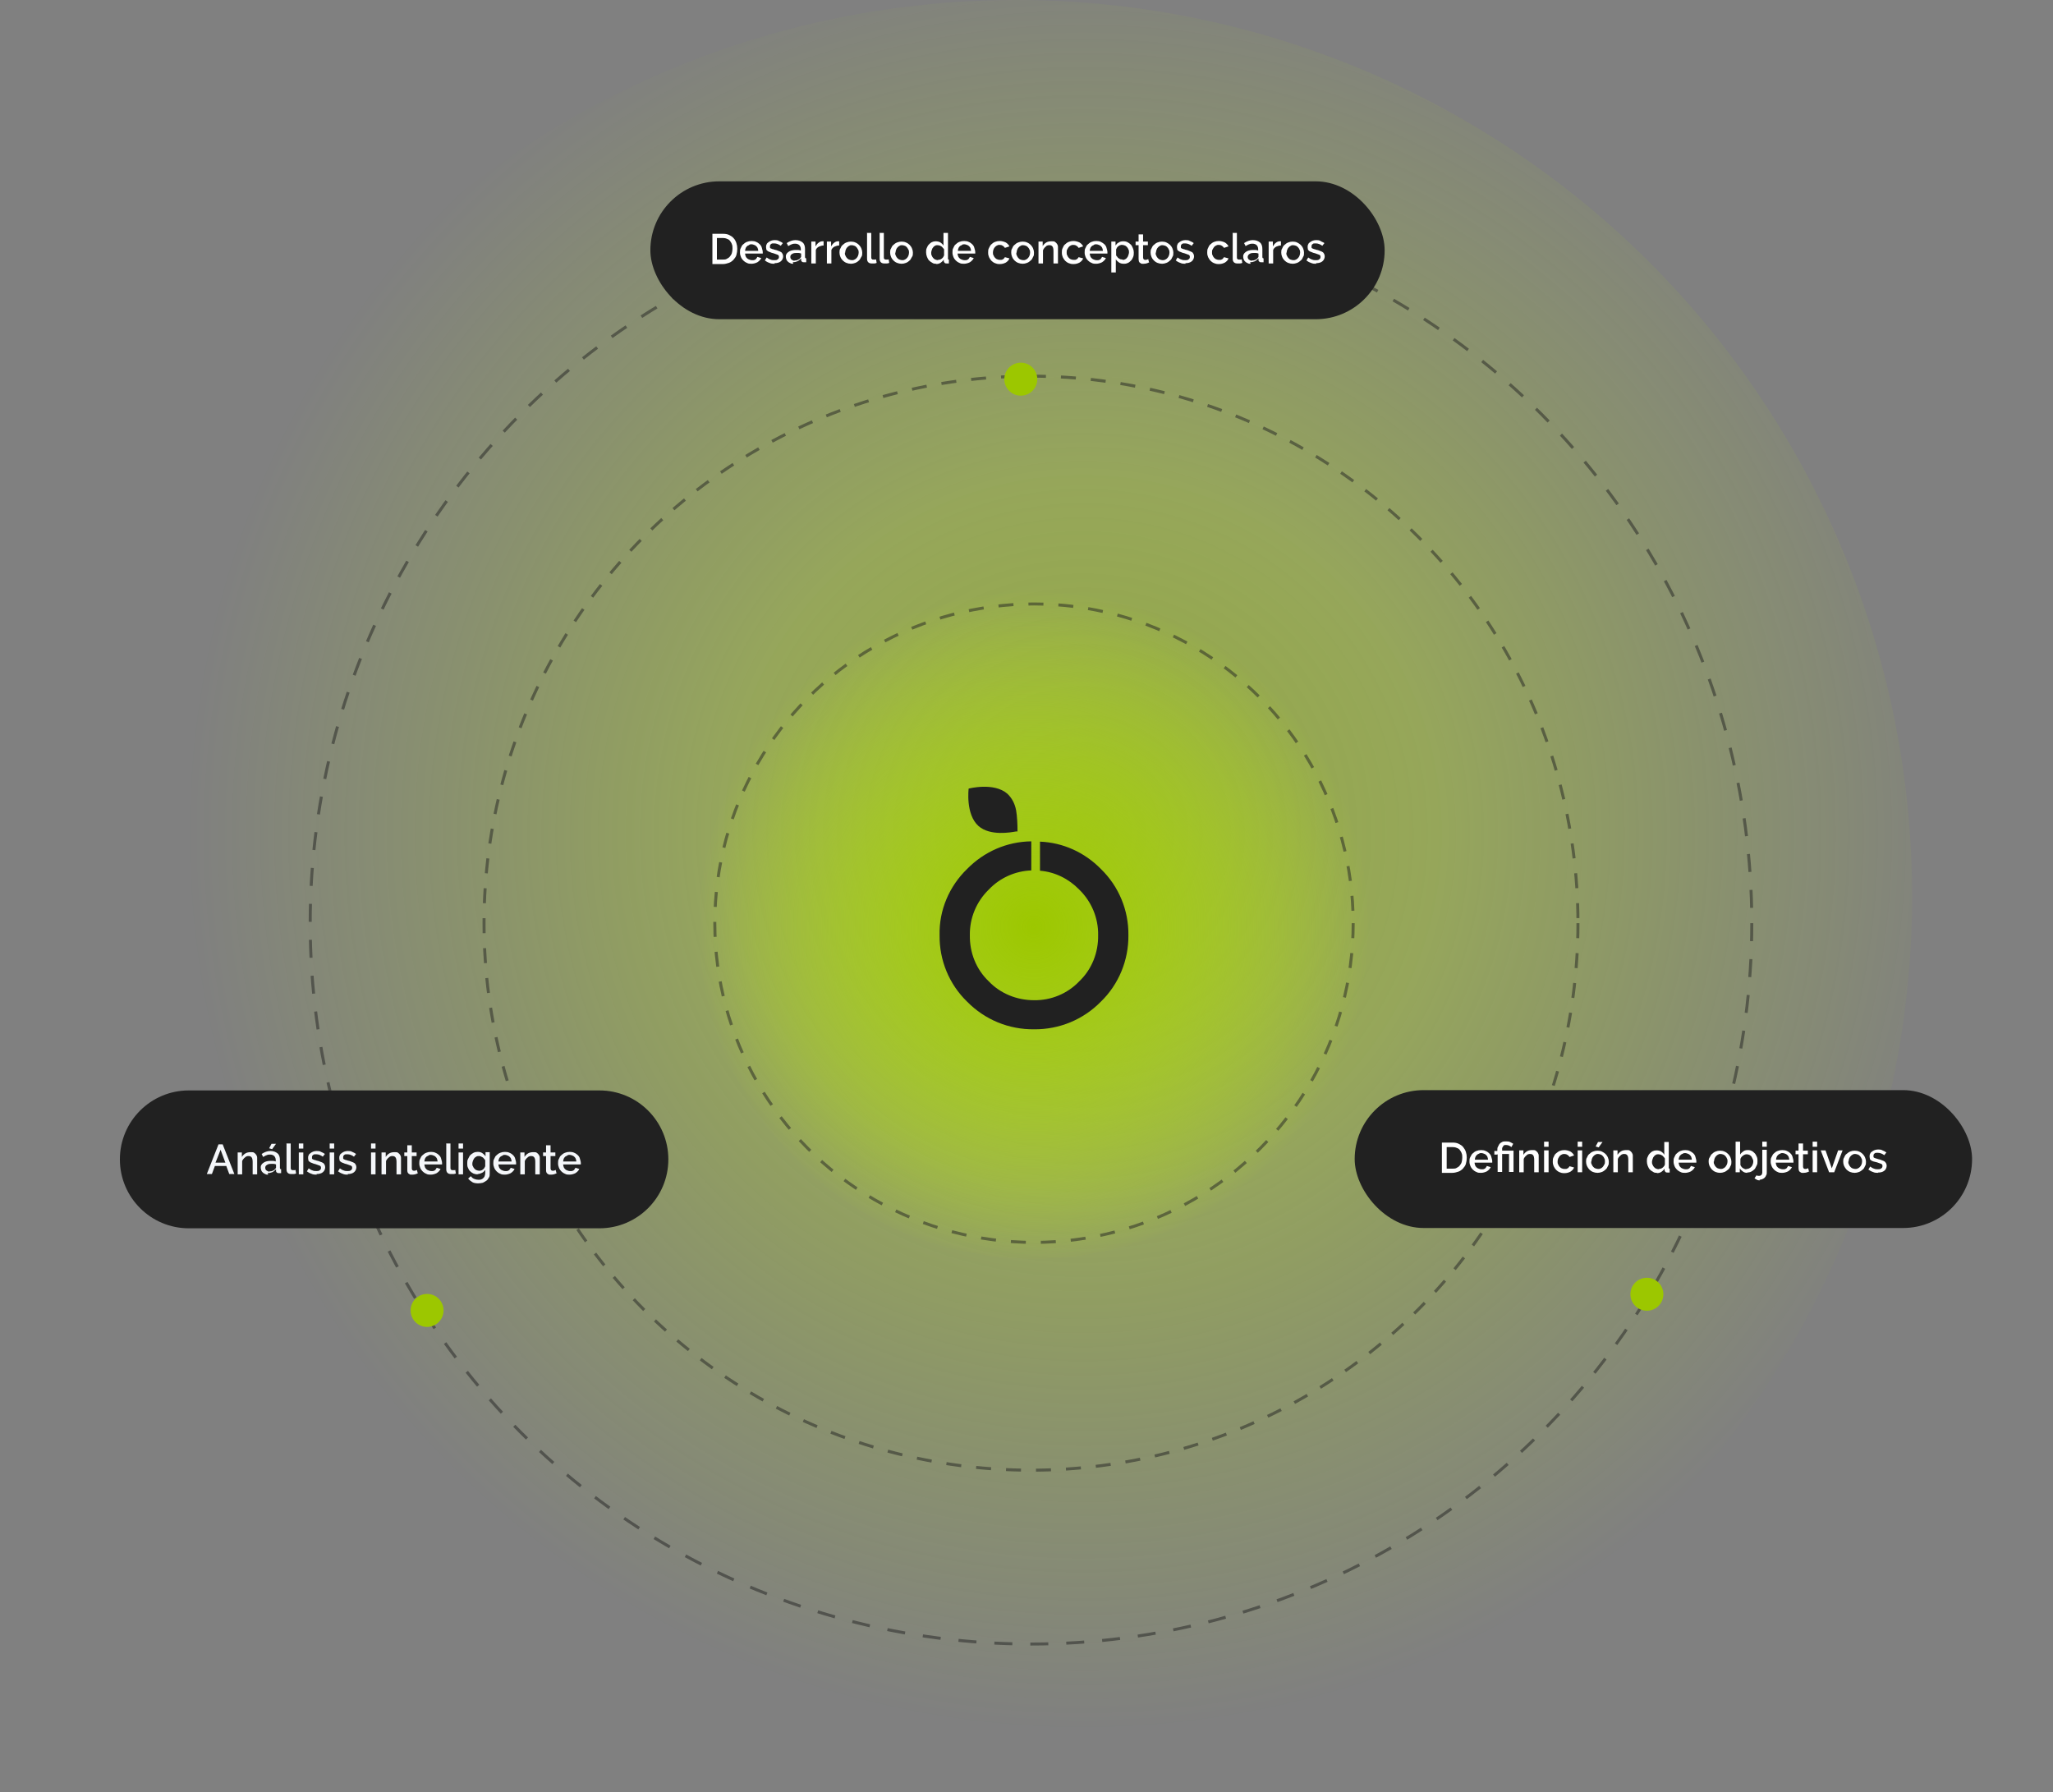 <?xml version="1.0" encoding="UTF-8"?>
<svg id="Capa_1" xmlns="http://www.w3.org/2000/svg" xmlns:xlink="http://www.w3.org/1999/xlink" version="1.1" viewBox="0 0 685 598">
  <rect x="0" y="0" width="685" height="598" fill="#808080" stroke="none"/>
  <!-- Generator: Adobe Illustrator 29.8.1, SVG Export Plug-In . SVG Version: 2.1.1 Build 2)  -->
  <defs>
    <style>
      .st0, .st1, .st2 {
        fill: none;
      }

      .st1 {
        stroke-dasharray: 5;
      }

      .st1, .st2 {
        stroke: #212121;
      }

      .st2 {
        stroke-dasharray: 6;
      }

      .st3 {
        fill: url(#Degradado_sin_nombre);
        opacity: .5;
      }

      .st3, .st4 {
        isolation: isolate;
      }

      .st5 {
        fill: #212121;
      }

      .st6 {
        fill: #f5f7fa;
      }

      .st7 {
        fill: #fff;
      }

      .st8 {
        fill: url(#Degradado_sin_nombre_2);
      }

      .st9 {
        opacity: .5;
      }

      .st10 {
        fill: #9cc700;
      }
    </style>
    <radialGradient id="Degradado_sin_nombre" data-name="Degradado sin nombre" cx="-156.2" cy="799.2" fx="-156.2" fy="799.2" r=".5" gradientTransform="translate(93769 478200) scale(598 -598)" gradientUnits="userSpaceOnUse">
      <stop offset="0" stop-color="#9cc700"/>
      <stop offset=".4" stop-color="#c9ff05" stop-opacity=".6"/>
      <stop offset=".7" stop-color="#c1f508" stop-opacity=".3"/>
      <stop offset="1" stop-color="#c7ff02" stop-opacity="0"/>
    </radialGradient>
    <radialGradient id="Degradado_sin_nombre_2" data-name="Degradado sin nombre 2" cx="-155.8" cy="798.6" fx="-155.8" fy="798.6" r=".5" gradientTransform="translate(35244 179196) scale(224 -224)" gradientUnits="userSpaceOnUse">
      <stop offset="0" stop-color="#9cc700"/>
      <stop offset="1" stop-color="#c7ff02" stop-opacity="0"/>
    </radialGradient>
  </defs>
  <g id="Grupo_26098">
    <circle id="Elipse_34" class="st3" cx="339" cy="299" r="299"/>
    <circle id="Elipse_35" class="st8" cx="345" cy="308" r="112"/>
    <g id="Elipse_36" class="st9">
      <circle class="st0" cx="344" cy="308" r="241"/>
      <circle class="st2" cx="344" cy="308" r="240.5"/>
    </g>
    <g id="Elipse_37" class="st9">
      <circle class="st0" cx="344" cy="308" r="183"/>
      <circle class="st1" cx="344" cy="308" r="182.5"/>
    </g>
    <g id="Elipse_38" class="st9">
      <circle class="st0" cx="345" cy="308" r="107"/>
      <circle class="st1" cx="345" cy="308" r="106.5"/>
    </g>
    <g id="Capa_2">
      <g id="Capa_11" data-name="Capa_1">
        <path id="Trazado_222" class="st5" d="M367.3,289.9c-5.4-5.5-12.6-8.8-20.3-9.1v9.7c5,.4,9.6,2.7,13.1,6.3,4.1,4,6.4,9.5,6.3,15.2.1,5.8-2.1,11.4-6.3,15.4h0c-3.9,4.1-9.4,6.4-15.1,6.3-5.7,0-11.2-2.2-15.1-6.3-4.2-4-6.4-9.6-6.3-15.4-.1-5.7,2.2-11.2,6.3-15.2,3.7-3.9,8.8-6.2,14.2-6.4v-9.7c-8.1.1-15.7,3.4-21.4,9.2-6,5.8-9.4,13.8-9.2,22.1-.1,8.4,3.2,16.4,9.2,22.2h0c5.9,6,13.9,9.3,22.3,9.2,8.4.1,16.4-3.2,22.3-9.2,6-5.8,9.3-13.9,9.2-22.2.1-8.3-3.2-16.3-9.2-22.1Z"/>
        <path id="Trazado_223" class="st5" d="M339,270.2c-.4-2.1-1.4-4-2.9-5.4-4.5-3.9-12.9-1.7-12.9-1.7,0,0-1.1,8.6,3.3,12.5,3.9,3.4,10.8,2.1,12.5,1.8h.5c0-2.5-.1-4.9-.5-7.3Z"/>
      </g>
    </g>
  </g>
  <rect class="st5" x="452" y="363.7" width="206" height="46" rx="23" ry="23"/>
  <g id="Descomposición_realista" class="st4">
    <g class="st4">
      <path class="st7" d="M481.1,391.1v-9.9h3.5c.8,0,1.5.1,2.1.4s1.1.6,1.5,1.1.7,1,.9,1.6c.2.6.3,1.2.3,1.9s-.1,1.4-.3,2.1-.6,1.1-1,1.6c-.4.4-.9.8-1.5,1-.6.2-1.3.4-2,.4h-3.5ZM487.9,386.2c0-.5,0-1-.2-1.4-.1-.4-.4-.8-.6-1.1s-.6-.6-1-.7c-.4-.2-.9-.3-1.4-.3h-2v7.2h2c.5,0,1,0,1.4-.3.4-.2.7-.4,1-.8s.5-.7.6-1.1c.1-.4.2-.9.2-1.4Z"/>
      <path class="st7" d="M494.2,391.3c-.6,0-1.1,0-1.6-.3-.5-.2-.9-.5-1.2-.8-.3-.3-.6-.7-.8-1.2-.2-.5-.3-.9-.3-1.5s0-1,.3-1.5.4-.9.8-1.2c.3-.3.7-.6,1.2-.8.5-.2,1-.3,1.6-.3s1.1.1,1.5.3c.5.2.9.5,1.2.8.3.3.6.7.7,1.2s.3.9.3,1.4,0,.2,0,.3c0,0,0,.2,0,.2h-5.9c0,.3.1.6.2.9.1.3.3.5.5.7s.4.3.7.4c.3.1.5.2.8.2s.4,0,.6,0c.2,0,.4-.1.6-.2s.3-.2.4-.4c.1-.1.2-.3.3-.5l1.3.4c-.3.6-.7,1-1.3,1.4-.6.3-1.3.5-2,.5ZM496.5,386.9c0-.3-.1-.6-.2-.9s-.3-.5-.5-.7c-.2-.2-.4-.3-.7-.4-.3-.1-.5-.2-.8-.2s-.6,0-.8.2c-.3.1-.5.2-.7.4-.2.2-.4.4-.5.7s-.2.5-.2.9h4.4Z"/>
      <path class="st7" d="M499.6,385.2h-1v-1.2h1v-.3c0-.4,0-.8.2-1.1s.3-.7.5-.9c.2-.3.5-.5.9-.7.3-.2.8-.2,1.2-.2s1,0,1.4.2c.4.2.8.4,1.1.6l-.6,1.1c-.2-.2-.5-.3-.8-.5-.3-.1-.6-.2-1-.2s-.5,0-.6.1c-.2,0-.3.2-.4.4-.1.2-.2.3-.3.5,0,.2,0,.4,0,.6v.3h3.8v7.1h-1.5v-6h-2.3v6h-1.5v-6Z"/>
      <path class="st7" d="M513.4,391.1h-1.5v-4.1c0-.7-.1-1.2-.3-1.5s-.5-.5-1-.5-.4,0-.7.1c-.2,0-.4.2-.6.4-.2.2-.4.3-.5.5-.2.2-.3.4-.4.7v4.4h-1.5v-7.3h1.4v1.5c.3-.5.7-.9,1.2-1.2s1.1-.4,1.8-.4.8,0,1.1.2c.3.2.5.4.7.7s.3.6.3,1c0,.4,0,.7,0,1.1v4.5Z"/>
      <path class="st7" d="M515.2,382.6v-1.7h1.5v1.7h-1.5ZM515.2,391.1v-7.3h1.5v7.3h-1.5Z"/>
      <path class="st7" d="M518.1,387.5c0-.5,0-1,.3-1.5.2-.5.4-.9.8-1.2s.7-.6,1.2-.8c.5-.2,1-.3,1.6-.3s1.4.2,2,.5c.5.3,1,.8,1.2,1.3l-1.5.5c-.2-.3-.4-.5-.7-.7-.3-.2-.6-.3-1-.3s-.6,0-.9.2c-.3.1-.5.3-.7.5-.2.2-.3.5-.5.8-.1.3-.2.6-.2,1s0,.7.2,1c.1.3.3.6.5.8s.4.4.7.5c.3.1.5.2.8.2s.4,0,.6,0c.2,0,.4-.1.5-.2.2,0,.3-.2.4-.3.1-.1.2-.3.3-.4l1.5.4c-.2.6-.6,1-1.2,1.4-.6.3-1.2.5-2,.5s-1.1-.1-1.6-.3-.9-.5-1.2-.8c-.3-.3-.6-.8-.8-1.2-.2-.5-.3-.9-.3-1.5Z"/>
      <path class="st7" d="M526.4,382.6v-1.7h1.5v1.7h-1.5ZM526.4,391.1v-7.3h1.5v7.3h-1.5Z"/>
      <path class="st7" d="M533.1,391.3c-.6,0-1.1-.1-1.6-.3-.5-.2-.9-.5-1.2-.8-.3-.3-.6-.8-.8-1.2-.2-.5-.3-.9-.3-1.4s0-1,.3-1.4c.2-.5.4-.9.8-1.2.3-.3.7-.6,1.2-.8.5-.2,1-.3,1.5-.3s1.1.1,1.5.3.9.5,1.2.8c.3.3.6.7.8,1.2.2.5.3.9.3,1.4s0,1-.3,1.4c-.2.5-.4.9-.8,1.2-.3.3-.7.6-1.2.8s-1,.3-1.5.3ZM530.9,387.5c0,.4,0,.7.2,1,.1.3.3.6.5.8.2.2.4.4.7.5.3.1.6.2.9.2s.6,0,.9-.2c.3-.1.5-.3.7-.5.2-.2.3-.5.5-.8s.2-.6.2-1,0-.7-.2-1c-.1-.3-.3-.6-.5-.8-.2-.2-.4-.4-.7-.5-.3-.1-.6-.2-.9-.2s-.6,0-.8.2c-.3.1-.5.3-.7.5-.2.2-.4.5-.5.8-.1.3-.2.6-.2,1ZM533.4,382.8l-1-.3.8-1.5h1.5l-1.3,1.8Z"/>
      <path class="st7" d="M544.8,391.1h-1.5v-4.1c0-.7-.1-1.2-.3-1.5-.2-.3-.5-.5-1-.5s-.4,0-.7.1-.4.2-.6.4c-.2.2-.4.3-.5.5-.2.2-.3.4-.4.7v4.4h-1.5v-7.3h1.4v1.5c.3-.5.7-.9,1.2-1.2.5-.3,1.1-.4,1.8-.4s.8,0,1.1.2c.3.2.5.4.7.7.2.3.3.6.3,1s0,.7,0,1.1v4.5Z"/>
      <path class="st7" d="M553,391.3c-.5,0-1,0-1.4-.3-.4-.2-.8-.5-1.1-.8s-.5-.7-.7-1.2-.3-1-.3-1.5,0-1,.2-1.4c.2-.5.4-.9.7-1.2s.6-.6,1-.8c.4-.2.8-.3,1.3-.3s1.1.1,1.6.4c.4.3.8.6,1,1.1v-4.3h1.5v8.4c0,.2,0,.3,0,.4,0,0,.2.1.3.1v1.3c-.2,0-.3,0-.4,0,0,0-.2,0-.2,0-.3,0-.6,0-.8-.2-.2-.2-.3-.4-.3-.6v-.5c-.3.5-.7.8-1.1,1.1-.5.3-1,.4-1.6.4ZM553.4,390c.2,0,.4,0,.7-.1.2,0,.4-.2.6-.3.2-.1.3-.3.5-.5s.2-.4.3-.6v-1.9c0-.2-.2-.4-.4-.6-.2-.2-.3-.4-.5-.5-.2-.1-.4-.2-.6-.3-.2,0-.4-.1-.7-.1s-.6,0-.8.2c-.3.1-.5.3-.7.6-.2.2-.3.5-.4.8-.1.3-.2.6-.2.9s0,.7.2,1c.1.3.3.6.5.8s.4.4.7.5.6.2.9.2Z"/>
      <path class="st7" d="M562.3,391.3c-.6,0-1.1,0-1.6-.3-.5-.2-.9-.5-1.2-.8-.3-.3-.6-.7-.8-1.2-.2-.5-.3-.9-.3-1.5s0-1,.3-1.5c.2-.5.4-.9.8-1.2.3-.3.7-.6,1.2-.8.5-.2,1-.3,1.6-.3s1.1.1,1.5.3.9.5,1.2.8c.3.3.6.7.7,1.2s.3.9.3,1.4,0,.2,0,.3c0,0,0,.2,0,.2h-5.9c0,.3.1.6.2.9.1.3.3.5.5.7.2.2.4.3.7.4.3.1.5.2.8.2s.4,0,.6,0c.2,0,.4-.1.6-.2s.3-.2.4-.4.2-.3.3-.5l1.3.4c-.3.6-.7,1-1.3,1.4-.6.3-1.3.5-2,.5ZM564.5,386.9c0-.3-.1-.6-.2-.9s-.3-.5-.5-.7c-.2-.2-.4-.3-.7-.4-.3-.1-.5-.2-.8-.2s-.6,0-.8.2c-.3.1-.5.2-.7.4-.2.2-.4.4-.5.7-.1.3-.2.5-.2.9h4.4Z"/>
      <path class="st7" d="M574,391.3c-.6,0-1.1-.1-1.6-.3-.5-.2-.9-.5-1.2-.8s-.6-.8-.8-1.2c-.2-.5-.3-.9-.3-1.4s0-1,.3-1.4.4-.9.8-1.2c.3-.3.7-.6,1.2-.8s1-.3,1.5-.3,1.1.1,1.5.3c.5.2.9.5,1.2.8s.6.7.8,1.2.3.9.3,1.4,0,1-.3,1.4c-.2.5-.4.9-.8,1.2s-.7.6-1.2.8c-.5.2-1,.3-1.5.3ZM571.8,387.5c0,.4,0,.7.2,1,.1.3.3.6.5.8.2.2.4.4.7.5.3.1.6.2.9.2s.6,0,.9-.2c.3-.1.5-.3.7-.5.2-.2.3-.5.5-.8.1-.3.2-.6.2-1s0-.7-.2-1c-.1-.3-.3-.6-.5-.8-.2-.2-.4-.4-.7-.5-.3-.1-.6-.2-.9-.2s-.6,0-.8.2c-.3.1-.5.3-.7.5s-.4.5-.5.8-.2.6-.2,1Z"/>
      <path class="st7" d="M583.1,391.3c-.6,0-1.1-.1-1.5-.4s-.8-.6-1.1-1.1v1.3h-1.4v-10.2h1.5v4.3c.3-.5.7-.8,1.1-1.1.4-.3.9-.4,1.5-.4s.9.1,1.3.3c.4.2.7.5,1,.8s.5.8.7,1.2c.2.5.2.9.2,1.4s0,1-.3,1.5-.4.9-.7,1.2c-.3.3-.7.6-1.1.8s-.9.3-1.4.3ZM582.7,390c.3,0,.6,0,.9-.2.3-.1.5-.3.7-.5.2-.2.4-.5.5-.8.1-.3.2-.6.2-.9s0-.6-.2-.9c-.1-.3-.3-.6-.4-.8s-.4-.4-.7-.6c-.3-.1-.6-.2-.9-.2-.5,0-.9.2-1.3.5-.4.3-.7.7-.8,1.1v1.9c0,.2.2.4.3.6.1.2.3.3.5.5.2.1.4.2.6.3s.4.1.6.1Z"/>
      <path class="st7" d="M587.2,393.8c-.3,0-.7,0-1-.2s-.6-.3-.8-.5l.7-1c.1.1.3.2.4.2s.3,0,.5,0c.3,0,.5-.1.7-.3.2-.2.3-.5.3-.8v-7.6h1.5v7.5c0,.4,0,.7-.2,1-.1.3-.3.6-.5.8-.2.2-.5.4-.8.5-.3.1-.6.2-.9.2ZM588,382.6v-1.7h1.5v1.7h-1.5Z"/>
      <path class="st7" d="M594.7,391.3c-.6,0-1.1,0-1.6-.3-.5-.2-.9-.5-1.2-.8-.3-.3-.6-.7-.8-1.2-.2-.5-.3-.9-.3-1.5s0-1,.3-1.5.4-.9.8-1.2c.3-.3.7-.6,1.2-.8.5-.2,1-.3,1.6-.3s1.1.1,1.5.3c.5.2.9.5,1.2.8.3.3.6.7.7,1.2s.3.9.3,1.4,0,.2,0,.3c0,0,0,.2,0,.2h-5.9c0,.3.1.6.2.9.1.3.3.5.5.7s.4.3.7.4c.3.1.5.2.8.2s.4,0,.6,0c.2,0,.4-.1.6-.2s.3-.2.4-.4c.1-.1.2-.3.3-.5l1.3.4c-.3.6-.7,1-1.3,1.4-.6.3-1.3.5-2,.5ZM597,386.9c0-.3-.1-.6-.2-.9s-.3-.5-.5-.7c-.2-.2-.4-.3-.7-.4-.3-.1-.5-.2-.8-.2s-.6,0-.8.2c-.3.1-.5.2-.7.4-.2.2-.4.4-.5.7s-.2.5-.2.9h4.4Z"/>
      <path class="st7" d="M603.8,390.8c-.2,0-.5.2-.8.3-.3.1-.7.2-1.1.2s-.5,0-.7,0c-.2,0-.4-.2-.6-.3-.2-.1-.3-.3-.4-.5,0-.2-.1-.5-.1-.8v-4.6h-1v-1.2h1v-2.4h1.5v2.4h1.6v1.2h-1.6v4.1c0,.3.1.5.2.6.1.1.3.2.5.2s.4,0,.6-.1c.2,0,.3-.1.4-.2l.3,1.2Z"/>
      <path class="st7" d="M604.8,382.6v-1.7h1.5v1.7h-1.5ZM604.8,391.1v-7.3h1.5v7.3h-1.5Z"/>
      <path class="st7" d="M610.3,391.1l-2.8-7.3h1.6l2.1,6,2.1-6h1.5l-2.8,7.3h-1.7Z"/>
      <path class="st7" d="M618.9,391.3c-.6,0-1.1-.1-1.6-.3s-.9-.5-1.2-.8c-.3-.3-.6-.8-.8-1.2-.2-.5-.3-.9-.3-1.4s0-1,.3-1.4c.2-.5.4-.9.8-1.2s.7-.6,1.2-.8c.5-.2,1-.3,1.5-.3s1.1.1,1.5.3c.5.2.9.5,1.2.8.3.3.6.7.8,1.2.2.5.3.9.3,1.4s0,1-.3,1.4c-.2.5-.4.9-.8,1.2-.3.3-.7.6-1.2.8-.5.2-1,.3-1.5.3ZM616.7,387.5c0,.4,0,.7.2,1,.1.3.3.6.5.8.2.2.4.4.7.5.3.1.6.2.9.2s.6,0,.9-.2c.3-.1.5-.3.7-.5s.4-.5.5-.8.2-.6.2-1,0-.7-.2-1c-.1-.3-.3-.6-.5-.8-.2-.2-.4-.4-.7-.5-.3-.1-.6-.2-.9-.2s-.6,0-.8.2c-.3.1-.5.3-.7.5-.2.2-.4.5-.5.8-.1.3-.2.6-.2,1Z"/>
      <path class="st7" d="M626.7,391.3c-.6,0-1.2,0-1.8-.3-.6-.2-1.1-.5-1.5-.8l.6-1c.4.3.9.6,1.3.7.4.2.9.2,1.3.2s.8,0,1.1-.3c.3-.2.4-.4.4-.8s-.1-.5-.4-.7c-.3-.1-.8-.3-1.4-.5-.5-.1-.8-.2-1.2-.3-.3-.1-.6-.2-.8-.4-.2-.1-.4-.3-.4-.5,0-.2-.1-.4-.1-.7s0-.7.2-1c.1-.3.3-.5.6-.7s.6-.4.9-.5c.3-.1.7-.2,1.1-.2s1.1,0,1.5.3c.5.2.9.4,1.3.7l-.7.9c-.7-.5-1.4-.8-2.2-.8s-.7,0-1,.2c-.3.2-.4.4-.4.8s0,.3,0,.4c0,.1.1.2.3.3.1,0,.3.1.5.2.2,0,.5.1.7.2.5.1.9.2,1.3.4.4.1.7.3.9.4.2.2.4.4.5.6.1.2.2.5.2.8,0,.7-.3,1.3-.8,1.7-.5.4-1.2.6-2.1.6Z"/>
    </g>
  </g>
  <path id="Rectángulo_1322" class="st5" d="M63,363.8h137c12.7,0,23,10.3,23,23h0c0,12.7-10.3,23-23,23H63c-12.7,0-23-10.3-23-23h0c0-12.7,10.3-23,23-23Z"/>
  <g id="Trade-offs_naturales" class="st4">
    <g class="st4">
      <path class="st6" d="M72.9,381.8h1.4l3.9,9.9h-1.7l-1-2.7h-3.8l-1,2.7h-1.7l3.9-9.9ZM75.2,387.9l-1.6-4.3-1.7,4.3h3.2Z"/>
      <path class="st6" d="M85.8,391.8h-1.5v-4.1c0-.7-.1-1.2-.3-1.5-.2-.3-.5-.5-1-.5s-.4,0-.7.1-.4.2-.6.4c-.2.2-.4.3-.5.5-.2.2-.3.4-.4.7v4.4h-1.5v-7.3h1.4v1.5c.3-.5.7-.9,1.2-1.2.5-.3,1.1-.4,1.8-.4s.8,0,1.1.2c.3.2.5.4.7.7.2.3.3.6.3,1,0,.4,0,.7,0,1.1v4.5Z"/>
      <path class="st6" d="M89.5,391.9c-.4,0-.7,0-1-.2-.3-.1-.6-.3-.8-.5-.2-.2-.4-.4-.5-.7s-.2-.6-.2-.9,0-.7.2-.9c.1-.3.4-.5.6-.7.3-.2.6-.4,1-.5s.8-.2,1.3-.2.7,0,1,0c.3,0,.6.1.9.2v-.5c0-.5-.2-1-.5-1.3-.3-.3-.8-.5-1.3-.5s-.8,0-1.2.2c-.4.1-.8.4-1.2.6l-.5-1c.9-.6,1.9-1,2.9-1s1.8.3,2.4.8c.6.5.8,1.3.8,2.2v2.6c0,.3.1.5.4.5v1.3c-.1,0-.3,0-.4,0-.1,0-.2,0-.3,0-.3,0-.5,0-.7-.2-.2-.1-.3-.3-.3-.6v-.5c-.4.4-.8.8-1.3,1-.5.2-1,.3-1.5.3ZM89.9,390.8c.4,0,.7,0,1.1-.2.3-.1.6-.3.8-.6.2-.2.3-.3.3-.5v-1c-.3-.1-.5-.2-.8-.2s-.6,0-.9,0c-.6,0-1,.1-1.4.4-.4.2-.5.6-.5.9s.1.7.4.9c.3.2.6.4,1,.4ZM90.8,383.4l-1-.3.8-1.5h1.5l-1.3,1.8Z"/>
      <path class="st6" d="M95.5,381.5h1.5v8.1c0,.3,0,.5.2.6.1.2.3.2.6.2s.2,0,.4,0,.3,0,.4-.1l.2,1.2c-.2.1-.5.2-.8.2-.3,0-.6,0-.8,0-.5,0-.9-.1-1.2-.4-.3-.3-.4-.7-.4-1.2v-8.7Z"/>
      <path class="st6" d="M99.7,383.2v-1.7h1.5v1.7h-1.5ZM99.7,391.8v-7.3h1.5v7.3h-1.5Z"/>
      <path class="st6" d="M105.7,391.9c-.6,0-1.2,0-1.8-.3-.6-.2-1.1-.5-1.5-.8l.6-1c.4.3.9.6,1.3.7.4.2.9.2,1.3.2s.8,0,1.1-.3c.3-.2.4-.4.4-.8s-.1-.5-.4-.7c-.3-.1-.8-.3-1.4-.5-.5-.1-.8-.2-1.2-.4-.3-.1-.6-.2-.8-.4-.2-.1-.4-.3-.4-.5,0-.2-.1-.4-.1-.7s0-.7.2-1c.1-.3.3-.5.6-.7.3-.2.6-.4.9-.5s.7-.2,1.1-.2,1.1,0,1.5.3c.5.2.9.4,1.3.7l-.7.9c-.7-.5-1.4-.8-2.2-.8s-.7,0-1,.2c-.3.2-.4.4-.4.8s0,.3,0,.4c0,.1.1.2.3.3.1,0,.3.1.5.2.2,0,.5.1.7.2.5.1.9.2,1.3.4.4.1.7.3.9.4s.4.4.5.6.2.5.2.8c0,.7-.3,1.3-.8,1.7-.5.4-1.2.6-2.1.6Z"/>
      <path class="st6" d="M110,383.2v-1.7h1.5v1.7h-1.5ZM110,391.8v-7.3h1.5v7.3h-1.5Z"/>
      <path class="st6" d="M116.1,391.9c-.6,0-1.2,0-1.8-.3-.6-.2-1.1-.5-1.5-.8l.6-1c.4.3.9.6,1.3.7.4.2.9.2,1.3.2s.8,0,1.1-.3c.3-.2.4-.4.4-.8s-.1-.5-.4-.7c-.3-.1-.8-.3-1.4-.5-.5-.1-.8-.2-1.2-.4-.3-.1-.6-.2-.8-.4-.2-.1-.4-.3-.4-.5,0-.2-.1-.4-.1-.7s0-.7.2-1c.1-.3.3-.5.6-.7.3-.2.6-.4.9-.5s.7-.2,1.1-.2,1.1,0,1.5.3c.5.2.9.4,1.3.7l-.7.9c-.7-.5-1.4-.8-2.2-.8s-.7,0-1,.2c-.3.2-.4.4-.4.8s0,.3,0,.4c0,.1.1.2.3.3.1,0,.3.1.5.2.2,0,.5.1.7.2.5.1.9.2,1.3.4.4.1.7.3.9.4s.4.4.5.6.2.5.2.8c0,.7-.3,1.3-.8,1.7-.5.4-1.2.6-2.1.6Z"/>
      <path class="st6" d="M123.8,383.2v-1.7h1.5v1.7h-1.5ZM123.8,391.8v-7.3h1.5v7.3h-1.5Z"/>
      <path class="st6" d="M133.8,391.8h-1.5v-4.1c0-.7-.1-1.2-.3-1.5-.2-.3-.5-.5-1-.5s-.4,0-.7.1-.4.2-.6.4c-.2.2-.4.3-.5.5-.2.2-.3.4-.4.7v4.4h-1.5v-7.3h1.4v1.5c.3-.5.7-.9,1.2-1.2.5-.3,1.1-.4,1.8-.4s.8,0,1.1.2c.3.2.5.4.7.7.2.3.3.6.3,1,0,.4,0,.7,0,1.1v4.5Z"/>
      <path class="st6" d="M139.6,391.4c-.2,0-.5.2-.8.3-.3.1-.7.2-1.1.2s-.5,0-.7,0c-.2,0-.4-.2-.6-.3-.2-.1-.3-.3-.4-.5s-.1-.5-.1-.8v-4.6h-1v-1.2h1v-2.4h1.5v2.4h1.6v1.2h-1.6v4.1c0,.3.1.5.2.6.1.1.3.2.5.2s.4,0,.6-.1c.2,0,.3-.1.4-.2l.3,1.2Z"/>
      <path class="st6" d="M143.8,391.9c-.6,0-1.1,0-1.6-.3-.5-.2-.9-.5-1.2-.8-.3-.3-.6-.7-.8-1.2-.2-.5-.3-.9-.3-1.5s0-1,.3-1.5c.2-.5.4-.9.8-1.2.3-.3.7-.6,1.2-.8.5-.2,1-.3,1.6-.3s1.1.1,1.5.3c.5.2.9.5,1.2.8.3.3.6.7.7,1.2s.3.9.3,1.4,0,.2,0,.3c0,0,0,.2,0,.2h-5.9c0,.3.1.6.2.9.1.3.3.5.5.7.2.2.4.3.7.4.3.1.5.2.8.2s.4,0,.6,0c.2,0,.4-.1.6-.2s.3-.2.4-.4c.1-.1.2-.3.3-.5l1.3.4c-.3.6-.7,1-1.3,1.4-.6.3-1.3.5-2,.5ZM146,387.5c0-.3-.1-.6-.2-.9-.1-.3-.3-.5-.5-.7-.2-.2-.4-.3-.7-.4s-.5-.2-.8-.2-.6,0-.8.2-.5.2-.7.4c-.2.2-.4.4-.5.7-.1.3-.2.5-.2.9h4.4Z"/>
      <path class="st6" d="M148.8,381.5h1.5v8.1c0,.3,0,.5.2.6.1.2.3.2.6.2s.2,0,.4,0,.3,0,.4-.1l.2,1.2c-.2.1-.5.2-.8.2-.3,0-.6,0-.8,0-.5,0-.9-.1-1.2-.4-.3-.3-.4-.7-.4-1.2v-8.7Z"/>
      <path class="st6" d="M153,383.2v-1.7h1.5v1.7h-1.5ZM153,391.8v-7.3h1.5v7.3h-1.5Z"/>
      <path class="st6" d="M159.3,391.8c-.5,0-.9-.1-1.4-.3-.4-.2-.8-.5-1.1-.8-.3-.3-.5-.7-.7-1.2-.2-.4-.2-.9-.2-1.4s0-1,.3-1.5.4-.9.7-1.2c.3-.3.7-.6,1.1-.8.4-.2.9-.3,1.4-.3s1.1.1,1.5.4c.4.3.8.6,1.1,1.1v-1.4h1.4v7.1c0,.5,0,1-.3,1.4-.2.4-.5.8-.8,1-.4.3-.8.5-1.2.7-.5.1-1,.2-1.5.2-.8,0-1.5-.1-2-.4s-1-.7-1.4-1.2l.9-.8c.3.4.6.7,1.1.9s.9.3,1.4.3.6,0,.9-.1.5-.2.7-.4c.2-.2.4-.4.5-.7s.2-.6.2-1v-1.1c-.3.4-.6.8-1.1,1-.5.2-.9.4-1.4.4ZM159.8,390.6c.2,0,.5,0,.7-.1.2,0,.4-.2.6-.3.2-.1.3-.3.5-.5.1-.2.2-.4.3-.6v-1.9c0-.2-.2-.4-.4-.6-.1-.2-.3-.4-.5-.5-.2-.1-.4-.2-.6-.3s-.4-.1-.6-.1c-.3,0-.6,0-.9.2s-.5.3-.7.6-.3.5-.4.8c-.1.3-.2.6-.2.9s0,.7.2.9c.1.3.3.6.5.8.2.2.4.4.7.5s.6.2.9.2Z"/>
      <path class="st6" d="M168.5,391.9c-.6,0-1.1,0-1.6-.3-.5-.2-.9-.5-1.2-.8-.3-.3-.6-.7-.8-1.2-.2-.5-.3-.9-.3-1.5s0-1,.3-1.5c.2-.5.4-.9.8-1.2.3-.3.7-.6,1.2-.8.5-.2,1-.3,1.6-.3s1.1.1,1.5.3c.5.2.9.5,1.2.8.3.3.6.7.7,1.2s.3.9.3,1.4,0,.2,0,.3c0,0,0,.2,0,.2h-5.9c0,.3.1.6.2.9.1.3.3.5.5.7.2.2.4.3.7.4.3.1.5.2.8.2s.4,0,.6,0c.2,0,.4-.1.6-.2s.3-.2.4-.4c.1-.1.2-.3.3-.5l1.3.4c-.3.6-.7,1-1.3,1.4-.6.3-1.3.5-2,.5ZM170.7,387.5c0-.3-.1-.6-.2-.9-.1-.3-.3-.5-.5-.7-.2-.2-.4-.3-.7-.4s-.5-.2-.8-.2-.6,0-.8.2-.5.2-.7.4c-.2.2-.4.4-.5.7-.1.3-.2.5-.2.9h4.4Z"/>
      <path class="st6" d="M180.1,391.8h-1.5v-4.1c0-.7-.1-1.2-.3-1.5-.2-.3-.5-.5-1-.5s-.4,0-.7.1-.4.2-.6.4c-.2.2-.4.3-.5.5-.2.2-.3.4-.4.7v4.4h-1.5v-7.3h1.4v1.5c.3-.5.7-.9,1.2-1.2.5-.3,1.1-.4,1.8-.4s.8,0,1.1.2c.3.2.5.4.7.7.2.3.3.6.3,1,0,.4,0,.7,0,1.1v4.5Z"/>
      <path class="st6" d="M185.9,391.4c-.2,0-.5.2-.8.3-.3.1-.7.2-1.1.2s-.5,0-.7,0c-.2,0-.4-.2-.6-.3-.2-.1-.3-.3-.4-.5s-.1-.5-.1-.8v-4.6h-1v-1.2h1v-2.4h1.5v2.4h1.6v1.2h-1.6v4.1c0,.3.1.5.2.6.1.1.3.2.5.2s.4,0,.6-.1c.2,0,.3-.1.4-.2l.3,1.2Z"/>
      <path class="st6" d="M190.1,391.9c-.6,0-1.1,0-1.6-.3-.5-.2-.9-.5-1.2-.8-.3-.3-.6-.7-.8-1.2-.2-.5-.3-.9-.3-1.5s0-1,.3-1.5c.2-.5.4-.9.8-1.2.3-.3.7-.6,1.2-.8.5-.2,1-.3,1.6-.3s1.1.1,1.5.3c.5.2.9.5,1.2.8.3.3.6.7.7,1.2s.3.9.3,1.4,0,.2,0,.3c0,0,0,.2,0,.2h-5.9c0,.3.1.6.2.9.1.3.3.5.5.7.2.2.4.3.7.4.3.1.5.2.8.2s.4,0,.6,0c.2,0,.4-.1.6-.2s.3-.2.4-.4c.1-.1.2-.3.3-.5l1.3.4c-.3.6-.7,1-1.3,1.4-.6.3-1.3.5-2,.5ZM192.3,387.5c0-.3-.1-.6-.2-.9-.1-.3-.3-.5-.5-.7-.2-.2-.4-.3-.7-.4s-.5-.2-.8-.2-.6,0-.8.2-.5.2-.7.4c-.2.2-.4.4-.5.7-.1.3-.2.5-.2.9h4.4Z"/>
    </g>
  </g>
  <circle id="Elipse_41" class="st10" cx="142.5" cy="437.2" r="5.5"/>
  <circle id="Elipse_42" class="st10" cx="549.5" cy="431.8" r="5.5"/>
  <circle id="Elipse_39" class="st10" cx="340.6" cy="126.5" r="5.5"/>
  <rect class="st5" x="217" y="60.5" width="245" height="46" rx="23" ry="23"/>
  <g id="Simulaciones_What-if_" class="st4">
    <g class="st4">
      <path class="st7" d="M237.7,87.9v-9.9h3.5c.8,0,1.5.1,2.1.4s1.1.6,1.5,1.1c.4.4.7,1,.9,1.6.2.6.3,1.2.3,1.9s-.1,1.4-.3,2.1-.6,1.1-1,1.6c-.4.4-.9.8-1.5,1-.6.2-1.3.4-2,.4h-3.5ZM244.4,82.9c0-.5,0-1-.2-1.4-.1-.4-.4-.8-.6-1.1s-.6-.6-1-.7c-.4-.2-.9-.3-1.4-.3h-2v7.2h2c.5,0,1,0,1.4-.3.4-.2.7-.4,1-.8s.5-.7.6-1.1.2-.9.2-1.4Z"/>
      <path class="st7" d="M250.8,88c-.6,0-1.1,0-1.6-.3-.5-.2-.9-.5-1.2-.8-.3-.3-.6-.7-.8-1.2-.2-.5-.3-.9-.3-1.5s0-1,.3-1.5c.2-.5.4-.9.8-1.2.3-.3.7-.6,1.2-.8.5-.2,1-.3,1.6-.3s1.1.1,1.5.3c.5.2.9.5,1.2.8.3.3.6.7.7,1.2s.3.9.3,1.4,0,.2,0,.3c0,0,0,.2,0,.2h-5.9c0,.3.1.6.2.9.1.3.3.5.5.7.2.2.4.3.7.4.3.1.5.2.8.2s.4,0,.6,0c.2,0,.4-.1.6-.2s.3-.2.4-.4c.1-.1.2-.3.3-.5l1.3.4c-.3.6-.7,1-1.3,1.4-.6.3-1.3.5-2,.5ZM253,83.7c0-.3-.1-.6-.2-.9-.1-.3-.3-.5-.5-.7-.2-.2-.4-.3-.7-.4s-.5-.2-.8-.2-.6,0-.8.2-.5.2-.7.4c-.2.2-.4.4-.5.7-.1.3-.2.5-.2.9h4.4Z"/>
      <path class="st7" d="M258.5,88c-.6,0-1.2,0-1.8-.3-.6-.2-1.1-.5-1.5-.8l.6-1c.4.3.9.6,1.3.7.4.2.9.2,1.3.2s.8,0,1.1-.3c.3-.2.4-.4.4-.8s-.1-.5-.4-.7c-.3-.1-.8-.3-1.4-.5-.5-.1-.8-.2-1.2-.4-.3-.1-.6-.2-.8-.4-.2-.1-.4-.3-.4-.5,0-.2-.1-.4-.1-.7s0-.7.2-1c.1-.3.3-.5.6-.7.3-.2.6-.4.9-.5s.7-.2,1.1-.2,1.1,0,1.5.3c.5.2.9.4,1.3.7l-.7.9c-.7-.5-1.4-.8-2.2-.8s-.7,0-1,.2c-.3.2-.4.4-.4.8s0,.3,0,.4c0,.1.1.2.3.3.1,0,.3.1.5.2.2,0,.5.1.7.2.5.1.9.2,1.3.4.4.1.7.3.9.4s.4.4.5.6.2.5.2.8c0,.7-.3,1.3-.8,1.7-.5.4-1.2.6-2.1.6Z"/>
      <path class="st7" d="M264.7,88c-.4,0-.7,0-1-.2-.3-.1-.6-.3-.8-.5-.2-.2-.4-.4-.5-.7s-.2-.6-.2-.9,0-.7.2-.9c.1-.3.4-.5.6-.7.3-.2.6-.4,1-.5s.8-.2,1.3-.2.7,0,1,0c.3,0,.6.1.9.2v-.5c0-.5-.2-1-.5-1.3-.3-.3-.8-.5-1.3-.5s-.8,0-1.2.2c-.4.1-.8.4-1.2.6l-.5-1c.9-.6,1.9-1,2.9-1s1.8.3,2.4.8c.6.5.8,1.3.8,2.2v2.6c0,.3.1.5.4.5v1.3c-.1,0-.3,0-.4,0-.1,0-.2,0-.3,0-.3,0-.5,0-.7-.2-.2-.1-.3-.3-.3-.6v-.5c-.4.4-.8.8-1.3,1-.5.2-1,.3-1.5.3ZM265.1,86.9c.4,0,.7,0,1.1-.2.3-.1.6-.3.8-.6.2-.2.3-.3.3-.5v-1c-.3-.1-.5-.2-.8-.2s-.6,0-.9,0c-.6,0-1,.1-1.4.4-.4.2-.5.6-.5.9s.1.7.4.9c.3.2.6.4,1,.4Z"/>
      <path class="st7" d="M274.8,81.9c-.6,0-1.1.2-1.6.4-.5.3-.8.6-1,1.1v4.5h-1.5v-7.3h1.4v1.6c.3-.5.6-.9,1-1.2.4-.3.8-.5,1.3-.5h.2c0,0,.1,0,.2,0v1.4Z"/>
      <path class="st7" d="M280,81.9c-.6,0-1.1.2-1.6.4-.5.3-.8.6-1,1.1v4.5h-1.5v-7.3h1.4v1.6c.3-.5.6-.9,1-1.2.4-.3.8-.5,1.3-.5h.2c0,0,.1,0,.2,0v1.4Z"/>
      <path class="st7" d="M284,88c-.6,0-1.1-.1-1.6-.3-.5-.2-.9-.5-1.2-.8-.3-.3-.6-.7-.8-1.2s-.3-.9-.3-1.4,0-1,.3-1.4c.2-.5.4-.9.8-1.2.3-.3.7-.6,1.2-.8s1-.3,1.5-.3,1.1.1,1.5.3c.5.2.9.5,1.2.8.3.3.6.7.8,1.2.2.5.3.9.3,1.4s0,1-.3,1.4-.4.9-.8,1.2c-.3.3-.7.6-1.2.8-.5.2-1,.3-1.5.3ZM281.9,84.3c0,.4,0,.7.2,1,.1.3.3.6.5.8.2.2.4.4.7.5s.6.2.9.2.6,0,.9-.2c.3-.1.5-.3.7-.5.2-.2.4-.5.5-.8s.2-.6.2-1,0-.7-.2-1-.3-.6-.5-.8c-.2-.2-.4-.4-.7-.5-.3-.1-.6-.2-.9-.2s-.6,0-.8.2c-.3.1-.5.3-.7.5-.2.2-.4.5-.5.8-.1.3-.2.6-.2,1Z"/>
      <path class="st7" d="M289.2,77.7h1.5v8.1c0,.3,0,.5.2.6.1.2.3.2.6.2s.2,0,.4,0,.3,0,.4-.1l.2,1.2c-.2.1-.5.2-.8.2-.3,0-.6,0-.8,0-.5,0-.9-.1-1.2-.4-.3-.3-.4-.7-.4-1.2v-8.7Z"/>
      <path class="st7" d="M293.4,77.7h1.5v8.1c0,.3,0,.5.2.6.1.2.3.2.6.2s.2,0,.4,0,.3,0,.4-.1l.2,1.2c-.2.1-.5.2-.8.2-.3,0-.6,0-.8,0-.5,0-.9-.1-1.2-.4-.3-.3-.4-.7-.4-1.2v-8.7Z"/>
      <path class="st7" d="M300.9,88c-.6,0-1.1-.1-1.6-.3-.5-.2-.9-.5-1.2-.8-.3-.3-.6-.7-.8-1.2s-.3-.9-.3-1.4,0-1,.3-1.4c.2-.5.4-.9.8-1.2.3-.3.7-.6,1.2-.8s1-.3,1.5-.3,1.1.1,1.5.3c.5.2.9.5,1.2.8.3.3.6.7.8,1.2.2.5.3.9.3,1.4s0,1-.3,1.4-.4.9-.8,1.2c-.3.3-.7.6-1.2.8-.5.2-1,.3-1.5.3ZM298.7,84.3c0,.4,0,.7.2,1,.1.3.3.6.5.8.2.2.4.4.7.5s.6.2.9.2.6,0,.9-.2c.3-.1.5-.3.7-.5.2-.2.4-.5.5-.8s.2-.6.2-1,0-.7-.2-1-.3-.6-.5-.8c-.2-.2-.4-.4-.7-.5-.3-.1-.6-.2-.9-.2s-.6,0-.8.2c-.3.1-.5.3-.7.5-.2.2-.4.5-.5.8-.1.3-.2.6-.2,1Z"/>
      <path class="st7" d="M312.5,88c-.5,0-1,0-1.4-.3-.4-.2-.8-.5-1.1-.8-.3-.3-.5-.7-.7-1.2-.2-.5-.3-1-.3-1.5s0-1,.2-1.4c.2-.5.4-.9.7-1.2.3-.3.6-.6,1-.8.4-.2.8-.3,1.3-.3s1.1.1,1.6.4c.4.3.8.6,1,1.1v-4.3h1.5v8.4c0,.2,0,.3,0,.4,0,0,.2.1.3.1v1.3c-.2,0-.3,0-.4,0,0,0-.2,0-.2,0-.3,0-.6,0-.8-.2-.2-.2-.3-.4-.3-.6v-.5c-.3.5-.7.8-1.1,1.1-.5.3-1,.4-1.6.4ZM312.9,86.7c.2,0,.4,0,.7-.1.2,0,.4-.2.6-.3.2-.1.3-.3.5-.5.1-.2.2-.4.3-.6v-1.9c0-.2-.2-.4-.4-.6-.2-.2-.3-.4-.5-.5-.2-.1-.4-.2-.6-.3-.2,0-.4-.1-.7-.1s-.6,0-.8.2c-.3.1-.5.3-.7.6-.2.2-.3.5-.4.8-.1.3-.2.6-.2.9s0,.7.2,1c.1.3.3.6.5.8.2.2.4.4.7.5.3.1.6.2.9.2Z"/>
      <path class="st7" d="M321.7,88c-.6,0-1.1,0-1.6-.3-.5-.2-.9-.5-1.2-.8-.3-.3-.6-.7-.8-1.2-.2-.5-.3-.9-.3-1.5s0-1,.3-1.5c.2-.5.4-.9.8-1.2.3-.3.7-.6,1.2-.8.5-.2,1-.3,1.6-.3s1.1.1,1.5.3c.5.2.9.5,1.2.8.3.3.6.7.7,1.2s.3.9.3,1.4,0,.2,0,.3c0,0,0,.2,0,.2h-5.9c0,.3.1.6.2.9.1.3.3.5.5.7.2.2.4.3.7.4.3.1.5.2.8.2s.4,0,.6,0c.2,0,.4-.1.6-.2s.3-.2.4-.4c.1-.1.2-.3.3-.5l1.3.4c-.3.6-.7,1-1.3,1.4-.6.3-1.3.5-2,.5ZM324,83.7c0-.3-.1-.6-.2-.9-.1-.3-.3-.5-.5-.7-.2-.2-.4-.3-.7-.4s-.5-.2-.8-.2-.6,0-.8.2-.5.2-.7.4c-.2.2-.4.4-.5.7-.1.3-.2.5-.2.9h4.4Z"/>
      <path class="st7" d="M329.7,84.2c0-.5,0-1,.3-1.5s.4-.9.8-1.2c.3-.3.7-.6,1.2-.8.5-.2,1-.3,1.6-.3s1.4.2,2,.5c.5.3,1,.8,1.2,1.3l-1.5.5c-.2-.3-.4-.5-.7-.7s-.6-.3-1-.3-.6,0-.9.2c-.3.1-.5.3-.7.5-.2.2-.4.5-.5.8-.1.3-.2.6-.2,1s0,.7.2,1c.1.3.3.6.5.8.2.2.4.4.7.5.3.1.5.2.8.2s.4,0,.6,0c.2,0,.4-.1.5-.2.2,0,.3-.2.4-.3s.2-.3.3-.4l1.5.4c-.2.6-.6,1-1.2,1.4-.6.3-1.2.5-2,.5s-1.1-.1-1.6-.3-.9-.5-1.2-.8c-.3-.3-.6-.8-.8-1.2-.2-.5-.3-.9-.3-1.5Z"/>
      <path class="st7" d="M341.3,88c-.6,0-1.1-.1-1.6-.3-.5-.2-.9-.5-1.2-.8-.3-.3-.6-.7-.8-1.2s-.3-.9-.3-1.4,0-1,.3-1.4c.2-.5.4-.9.8-1.2.3-.3.7-.6,1.2-.8s1-.3,1.5-.3,1.1.1,1.5.3c.5.2.9.5,1.2.8.3.3.6.7.8,1.2.2.5.3.9.3,1.4s0,1-.3,1.4c-.2.5-.4.9-.8,1.2-.3.3-.7.6-1.2.8-.5.2-1,.3-1.5.3ZM339.1,84.3c0,.4,0,.7.2,1,.1.3.3.6.5.8.2.2.4.4.7.5s.6.2.9.2.6,0,.9-.2c.3-.1.5-.3.7-.5.2-.2.4-.5.5-.8.1-.3.2-.6.2-1s0-.7-.2-1c-.1-.3-.3-.6-.5-.8-.2-.2-.4-.4-.7-.5-.3-.1-.6-.2-.9-.2s-.6,0-.8.2c-.3.1-.5.3-.7.5-.2.2-.4.5-.5.8-.1.3-.2.6-.2,1Z"/>
      <path class="st7" d="M353,87.9h-1.5v-4.1c0-.7-.1-1.2-.3-1.5-.2-.3-.5-.5-1-.5s-.4,0-.7.1c-.2,0-.4.2-.6.4-.2.2-.4.3-.5.5s-.3.4-.4.7v4.4h-1.5v-7.3h1.4v1.5c.3-.5.7-.9,1.2-1.2.5-.3,1.1-.4,1.8-.4s.8,0,1.1.2c.3.2.5.4.7.7.2.3.3.6.3,1,0,.4,0,.7,0,1.1v4.5Z"/>
      <path class="st7" d="M354.3,84.2c0-.5,0-1,.3-1.5.2-.5.4-.9.8-1.2.3-.3.7-.6,1.2-.8.5-.2,1-.3,1.6-.3s1.4.2,2,.5c.5.3,1,.8,1.2,1.3l-1.5.5c-.2-.3-.4-.5-.7-.7s-.6-.3-1-.3-.6,0-.9.2c-.3.1-.5.3-.7.5-.2.2-.3.5-.5.8s-.2.6-.2,1,0,.7.2,1c.1.3.3.6.5.8.2.2.4.4.7.5.3.1.5.2.8.2s.4,0,.6,0c.2,0,.4-.1.5-.2.2,0,.3-.2.4-.3.1-.1.2-.3.3-.4l1.5.4c-.2.6-.6,1-1.2,1.4-.6.3-1.2.5-2,.5s-1.1-.1-1.6-.3-.9-.5-1.2-.8-.6-.8-.8-1.2c-.2-.5-.3-.9-.3-1.5Z"/>
      <path class="st7" d="M365.8,88c-.6,0-1.1,0-1.6-.3-.5-.2-.9-.5-1.2-.8-.3-.3-.6-.7-.8-1.2-.2-.5-.3-.9-.3-1.5s0-1,.3-1.5c.2-.5.4-.9.8-1.2.3-.3.7-.6,1.2-.8.5-.2,1-.3,1.6-.3s1.1.1,1.5.3.9.5,1.2.8c.3.3.6.7.7,1.2s.3.9.3,1.4,0,.2,0,.3c0,0,0,.2,0,.2h-5.9c0,.3.1.6.2.9.1.3.3.5.5.7s.4.3.7.4c.3.1.5.2.8.2s.4,0,.6,0c.2,0,.4-.1.6-.2s.3-.2.4-.4c.1-.1.2-.3.3-.5l1.3.4c-.3.6-.7,1-1.3,1.4-.6.3-1.3.5-2,.5ZM368,83.7c0-.3-.1-.6-.2-.9-.1-.3-.3-.5-.5-.7-.2-.2-.4-.3-.7-.4-.3-.1-.5-.2-.8-.2s-.6,0-.8.2-.5.2-.7.4c-.2.2-.4.4-.5.7-.1.3-.2.5-.2.9h4.4Z"/>
      <path class="st7" d="M375,88c-.6,0-1.1-.1-1.6-.4-.4-.3-.8-.6-1.1-1.1v4.4h-1.5v-10.3h1.4v1.3c.3-.4.6-.8,1.1-1,.4-.3.9-.4,1.5-.4s1,.1,1.4.3c.4.2.8.5,1.1.8.3.3.5.7.7,1.2.2.5.3.9.3,1.4s0,1-.2,1.5c-.2.5-.4.9-.7,1.2s-.6.6-1,.8c-.4.2-.8.3-1.3.3ZM374.5,86.7c.3,0,.6,0,.9-.2.3-.1.5-.3.7-.6.2-.2.3-.5.4-.8.1-.3.2-.6.2-.9s0-.7-.2-1c-.1-.3-.3-.6-.5-.8-.2-.2-.4-.4-.7-.5-.3-.1-.6-.2-.9-.2s-.4,0-.6.1c-.2,0-.4.2-.6.3s-.3.3-.5.5c-.1.2-.2.4-.3.6v1.9c0,.2.2.4.4.6.1.2.3.4.5.5.2.1.4.3.6.3s.4.1.7.1Z"/>
      <path class="st7" d="M383.6,87.5c-.2,0-.5.2-.8.3-.3.1-.7.2-1.1.2s-.5,0-.7,0c-.2,0-.4-.2-.6-.3-.2-.1-.3-.3-.4-.5,0-.2-.1-.5-.1-.8v-4.6h-1v-1.2h1v-2.4h1.5v2.4h1.6v1.2h-1.6v4.1c0,.3.1.5.2.6.1.1.3.2.5.2s.4,0,.6-.1c.2,0,.3-.1.4-.2l.3,1.2Z"/>
      <path class="st7" d="M387.8,88c-.6,0-1.1-.1-1.6-.3-.5-.2-.9-.5-1.2-.8-.3-.3-.6-.7-.8-1.2-.2-.5-.3-.9-.3-1.4s0-1,.3-1.4c.2-.5.4-.9.8-1.2.3-.3.7-.6,1.2-.8s1-.3,1.5-.3,1.1.1,1.5.3.9.5,1.2.8c.3.3.6.7.8,1.2.2.5.3.9.3,1.4s0,1-.3,1.4c-.2.5-.4.9-.8,1.2-.3.3-.7.6-1.2.8s-1,.3-1.5.3ZM385.6,84.3c0,.4,0,.7.2,1,.1.3.3.6.5.8.2.2.4.4.7.5.3.1.6.2.9.2s.6,0,.9-.2c.3-.1.5-.3.7-.5.2-.2.4-.5.5-.8.1-.3.2-.6.2-1s0-.7-.2-1c-.1-.3-.3-.6-.5-.8s-.4-.4-.7-.5c-.3-.1-.6-.2-.9-.2s-.6,0-.8.2c-.3.1-.5.3-.7.5-.2.2-.4.5-.5.8-.1.3-.2.6-.2,1Z"/>
      <path class="st7" d="M395.6,88c-.6,0-1.2,0-1.8-.3-.6-.2-1.1-.5-1.5-.8l.6-1c.4.3.9.6,1.3.7.4.2.9.2,1.3.2s.8,0,1.1-.3c.3-.2.4-.4.4-.8s-.1-.5-.4-.7c-.3-.1-.8-.3-1.4-.5-.5-.1-.8-.2-1.2-.4-.3-.1-.6-.2-.8-.4-.2-.1-.4-.3-.4-.5,0-.2-.1-.4-.1-.7s0-.7.2-1c.1-.3.3-.5.6-.7.3-.2.6-.4.9-.5.3-.1.7-.2,1.1-.2s1.1,0,1.5.3c.5.2.9.4,1.3.7l-.7.9c-.7-.5-1.4-.8-2.2-.8s-.7,0-1,.2c-.3.2-.4.4-.4.8s0,.3,0,.4.1.2.3.3c.1,0,.3.1.5.2.2,0,.5.1.7.2.5.1.9.2,1.3.4s.7.3.9.4.4.4.5.6c.1.2.2.5.2.8,0,.7-.3,1.3-.8,1.7-.5.4-1.2.6-2.1.6Z"/>
      <path class="st7" d="M402.8,84.2c0-.5,0-1,.3-1.5.2-.5.4-.9.8-1.2.3-.3.7-.6,1.2-.8.5-.2,1-.3,1.6-.3s1.4.2,2,.5c.5.3,1,.8,1.2,1.3l-1.5.5c-.2-.3-.4-.5-.7-.7s-.6-.3-1-.3-.6,0-.9.2c-.3.1-.5.3-.7.5-.2.2-.3.5-.5.8s-.2.6-.2,1,0,.7.2,1c.1.3.3.6.5.8.2.2.4.4.7.5.3.1.5.2.8.2s.4,0,.6,0c.2,0,.4-.1.5-.2.2,0,.3-.2.4-.3.1-.1.2-.3.3-.4l1.5.4c-.2.6-.6,1-1.2,1.4-.6.3-1.2.5-2,.5s-1.1-.1-1.6-.3-.9-.5-1.2-.8-.6-.8-.8-1.2c-.2-.5-.3-.9-.3-1.5Z"/>
      <path class="st7" d="M411.2,77.7h1.5v8.1c0,.3,0,.5.2.6.1.2.3.2.6.2s.2,0,.4,0c.1,0,.3,0,.4-.1l.2,1.2c-.2.1-.5.2-.8.2-.3,0-.6,0-.8,0-.5,0-.9-.1-1.2-.4-.3-.3-.4-.7-.4-1.2v-8.7Z"/>
      <path class="st7" d="M417.3,88c-.4,0-.7,0-1-.2-.3-.1-.6-.3-.8-.5-.2-.2-.4-.4-.5-.7s-.2-.6-.2-.9,0-.7.2-.9c.1-.3.4-.5.6-.7.3-.2.6-.4,1-.5s.8-.2,1.3-.2.7,0,1,0c.3,0,.6.1.9.2v-.5c0-.5-.2-1-.5-1.3-.3-.3-.8-.5-1.3-.5s-.8,0-1.2.2c-.4.1-.8.4-1.2.6l-.5-1c.9-.6,1.9-1,2.9-1s1.8.3,2.4.8c.6.5.8,1.3.8,2.2v2.6c0,.3.1.5.4.5v1.3c-.1,0-.3,0-.4,0-.1,0-.2,0-.3,0-.3,0-.5,0-.7-.2-.2-.1-.3-.3-.3-.6v-.5c-.4.4-.8.8-1.3,1s-1,.3-1.5.3ZM417.7,86.9c.4,0,.7,0,1.1-.2.3-.1.6-.3.8-.6.2-.2.3-.3.3-.5v-1c-.3-.1-.5-.2-.8-.2s-.6,0-.9,0c-.6,0-1,.1-1.4.4-.3.2-.5.6-.5.9s.1.7.4.9c.3.2.6.4,1,.4Z"/>
      <path class="st7" d="M427.4,81.9c-.6,0-1.1.2-1.6.4-.5.3-.8.6-1,1.1v4.5h-1.5v-7.3h1.4v1.6c.3-.5.6-.9,1-1.2.4-.3.8-.5,1.3-.5h.2c0,0,.1,0,.2,0v1.4Z"/>
      <path class="st7" d="M431.4,88c-.6,0-1.1-.1-1.6-.3-.5-.2-.9-.5-1.2-.8-.3-.3-.6-.7-.8-1.2-.2-.5-.3-.9-.3-1.4s0-1,.3-1.4c.2-.5.4-.9.8-1.2.3-.3.7-.6,1.2-.8s1-.3,1.5-.3,1.1.1,1.5.3.9.5,1.2.8c.3.3.6.7.8,1.2.2.5.3.9.3,1.4s0,1-.3,1.4c-.2.5-.4.9-.8,1.2-.3.3-.7.6-1.2.8s-1,.3-1.5.3ZM429.2,84.3c0,.4,0,.7.2,1,.1.3.3.6.5.8.2.2.4.4.7.5.3.1.6.2.9.2s.6,0,.9-.2c.3-.1.5-.3.7-.5.2-.2.4-.5.5-.8.1-.3.2-.6.2-1s0-.7-.2-1c-.1-.3-.3-.6-.5-.8s-.4-.4-.7-.5c-.3-.1-.6-.2-.9-.2s-.6,0-.8.2c-.3.1-.5.3-.7.5-.2.2-.4.5-.5.8-.1.3-.2.6-.2,1Z"/>
      <path class="st7" d="M439.2,88c-.6,0-1.2,0-1.8-.3-.6-.2-1.1-.5-1.5-.8l.6-1c.4.3.9.6,1.3.7.4.2.9.2,1.3.2s.8,0,1.1-.3c.3-.2.4-.4.4-.8s-.1-.5-.4-.7c-.3-.1-.8-.3-1.4-.5-.5-.1-.8-.2-1.2-.4-.3-.1-.6-.2-.8-.4s-.4-.3-.4-.5c0-.2-.1-.4-.1-.7s0-.7.2-1c.1-.3.3-.5.6-.7.3-.2.6-.4.9-.5.3-.1.7-.2,1.1-.2s1.1,0,1.5.3.9.4,1.3.7l-.7.9c-.7-.5-1.4-.8-2.2-.8s-.7,0-1,.2c-.3.2-.4.4-.4.8s0,.3,0,.4c0,.1.1.2.3.3.1,0,.3.1.5.2.2,0,.5.1.7.2.5.1.9.2,1.3.4.4.1.7.3.9.4s.4.4.5.6c.1.2.2.5.2.8,0,.7-.3,1.3-.8,1.7-.5.4-1.2.6-2.1.6Z"/>
    </g>
  </g>
</svg>